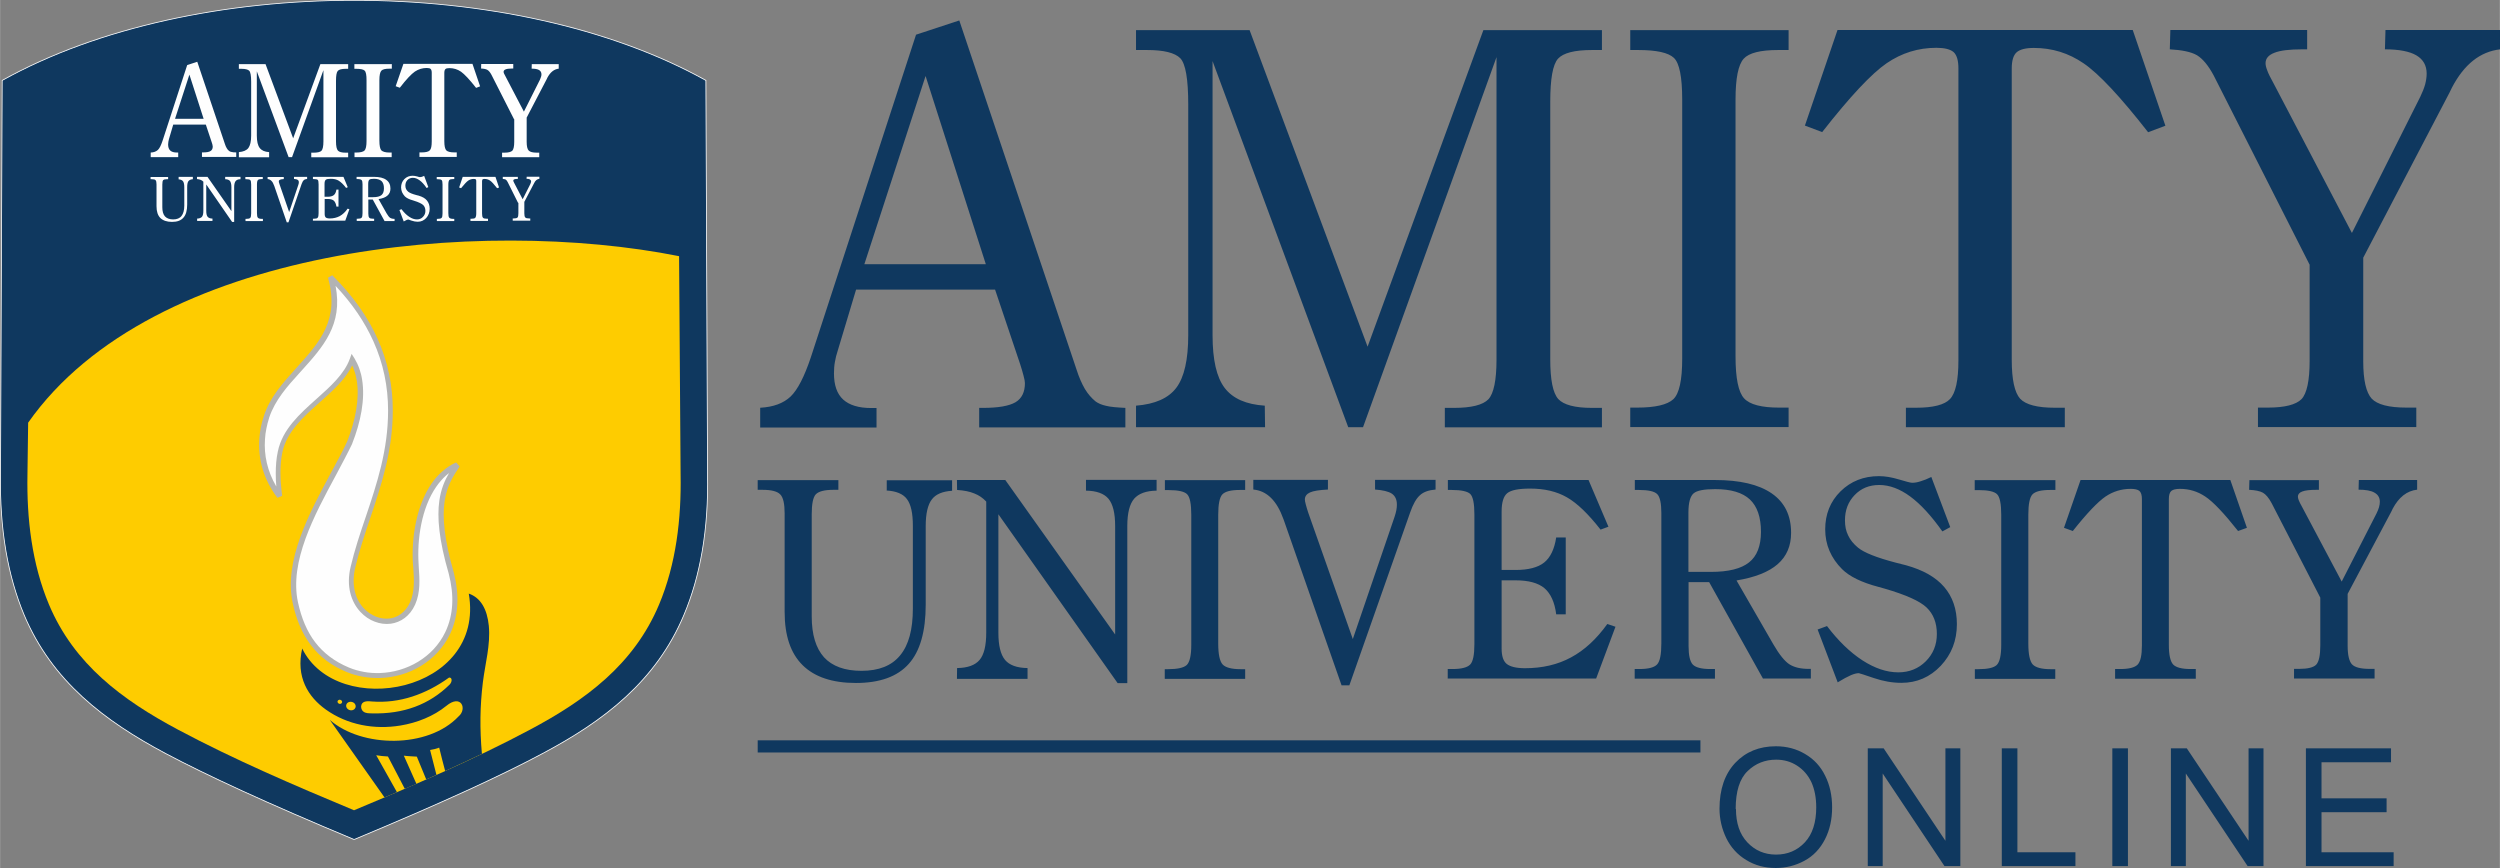 <?xml version="1.0" encoding="UTF-8"?>
<!DOCTYPE svg PUBLIC "-//W3C//DTD SVG 1.1//EN" "http://www.w3.org/Graphics/SVG/1.1/DTD/svg11.dtd">
<!-- Creator: CorelDRAW X6 -->
<svg xmlns="http://www.w3.org/2000/svg" xml:space="preserve" width="239.221mm" height="83.07mm" version="1.1" style="shape-rendering:geometricPrecision; text-rendering:geometricPrecision; image-rendering:optimizeQuality; fill-rule:evenodd; clip-rule:evenodd"
viewBox="0 0 18092 6283"
 xmlns:xlink="http://www.w3.org/1999/xlink">
 <rect x="0" y="0" width="18092" height="6283" fill="#808080" stroke="none"/>
 <defs>
  <style type="text/css">
   <![CDATA[
    .str0 {stroke:#FEFEFE;stroke-width:5.763}
    .fil3 {fill:#B2B3B3}
    .fil1 {fill:#FECC00}
    .fil2 {fill:#FEFEFE}
    .fil0 {fill:#0F385F}
    .fil4 {fill:#0F385F;fill-rule:nonzero}
   ]]>
  </style>
 </defs>
 <g id="Layer_x0020_1">
  <g id="_518537800">
   <path class="fil0 str0" d="M2562 6076c636,-265 1070,-465 1365,-623 443,-235 821,-523 1022,-1002 118,-280 179,-616 171,-1021 -4,-950 -8,-1899 -12,-2848 -1388,-773 -3705,-773 -5093,0 -4,949 -8,1899 -12,2848 -7,405 54,741 171,1021 202,479 580,766 1023,1002 296,157 730,358 1365,623z"/>
   <path class="fil1" d="M2562 5864c427,-178 866,-366 1273,-583 403,-214 752,-472 934,-905 124,-295 162,-624 156,-942l0 -1 0 -1 -11 -1578c-1436,-287 -3811,-76 -4711,1205l-5 373 0 1 0 1c-6,318 32,647 156,942 182,432 531,690 934,905 407,217 846,405 1273,583z"/>
   <path class="fil2" d="M3309 3365c-245,114 -316,468 -300,718 6,96 17,194 -23,285 -117,261 -518,102 -432,-261 87,-369 271,-700 271,-1135 0,-358 -143,-677 -433,-965 90,314 -61,480 -232,670 -93,104 -187,205 -232,341 -62,185 -43,393 96,576 -16,-116 -18,-225 2,-322 59,-286 431,-418 521,-668 96,158 67,386 -17,601 -156,329 -476,777 -393,1159 51,233 166,396 380,485 265,109 596,-1 723,-265 63,-130 67,-276 26,-435 -141,-488 -52,-641 45,-782z"/>
   <path class="fil3" d="M3300 3349l0 0 2 -1 24 28c-47,69 -92,140 -109,253 -17,114 -3,272 66,513l0 0c21,81 30,160 26,234 -4,75 -21,147 -53,214l0 0c-95,197 -298,311 -507,317 -41,1 -81,-2 -122,-9 -40,-7 -80,-18 -118,-34l0 0 0 0c-110,-45 -195,-110 -259,-194 -64,-83 -106,-185 -132,-304 -67,-307 119,-651 277,-945 43,-79 84,-155 117,-226 59,-151 91,-308 69,-442 -4,-25 -10,-50 -19,-74 -4,-12 -9,-23 -14,-34 -49,102 -142,184 -235,267 -118,105 -239,213 -270,361 -10,47 -14,98 -14,150 0,53 5,108 12,166l-34 14c-103,-136 -141,-284 -131,-428 2,-28 6,-56 11,-83 5,-27 13,-54 22,-81l0 -1c45,-136 136,-237 228,-339l8 -9 1 -1c167,-185 313,-347 227,-651l31 -18c147,146 257,300 329,462 73,163 109,335 109,516 0,293 -82,538 -163,779 -40,119 -80,237 -109,360 -30,128 3,230 62,293 26,28 57,48 89,61 32,12 66,17 99,13 59,-8 114,-45 147,-117 35,-79 29,-167 23,-254l0 0 -2 -22c-12,-183 22,-420 135,-584 22,-32 48,-62 77,-87 29,-26 61,-47 97,-64zm-50 74c-8,6 -15,12 -22,18 -26,23 -50,51 -71,81 -108,155 -140,384 -128,560l1 21c6,91 13,184 -26,272 -38,85 -105,129 -176,139 -39,5 -79,0 -117,-15 -38,-14 -73,-38 -103,-70 -67,-72 -105,-185 -71,-327 29,-123 69,-243 110,-363 80,-238 161,-481 161,-767 0,-176 -35,-343 -106,-501 -63,-141 -154,-274 -274,-402 54,281 -89,440 -251,619l-1 1 -8 9c-90,99 -178,197 -221,326l0 0 0 1c-8,25 -15,51 -20,77 -5,26 -9,52 -10,78 -8,113 17,230 82,341 -3,-32 -4,-64 -4,-95 0,-55 4,-108 15,-158 33,-161 158,-272 281,-382 101,-90 200,-179 240,-289l13 -36 21 33 0 0 0 0c14,24 26,48 35,74 9,26 16,52 20,80 23,141 -10,306 -72,463l0 1 0 0 0 0c-34,71 -75,147 -118,228 -156,289 -338,626 -274,920 25,114 65,211 125,289 60,78 140,139 243,182l0 0 0 0c35,15 73,25 110,32 38,7 76,9 114,8 195,-6 386,-113 474,-296l0 0c30,-63 46,-129 50,-200 4,-71 -5,-145 -25,-223 -72,-247 -85,-410 -68,-529 12,-84 39,-146 71,-201z"/>
   <path class="fil0" d="M2186 4693c254,519 1329,320 1206,-397 86,30 133,112 145,233 13,139 -26,272 -43,409 -21,172 -23,334 -7,518 -88,42 -177,83 -266,124 -15,-57 -30,-114 -43,-169 -21,8 -45,14 -66,17 15,60 30,120 46,180l-74 33c-23,-56 -46,-111 -68,-165 -29,-2 -67,-3 -94,-7 30,67 61,136 91,204l-84 36c-41,-78 -82,-157 -122,-234 -30,-1 -58,-5 -85,-9 49,87 100,178 150,267l-90 38 -396 -561c230,203 712,209 932,-25 64,-53 20,-166 -89,-76 -91,74 -210,122 -332,142 -188,31 -383,-4 -540,-116 -127,-91 -219,-235 -170,-444zm276 372c9,2 15,10 13,18 -2,8 -10,13 -19,11 -9,-2 -15,-10 -14,-18 2,-8 10,-13 20,-12zm83 15c19,4 31,20 28,37 -4,17 -21,27 -40,23 -18,-4 -31,-20 -28,-37 3,-17 21,-27 40,-23zm70 21c-5,15 -2,35 13,48 18,15 41,13 63,14 228,6 415,-63 563,-209 21,-23 17,-53 -5,-50 -168,121 -357,188 -557,173 -23,-2 -66,-8 -77,24z"/>
   <path class="fil0" d="M6255 1912l879 0 -436 -1362 -443 1362zm-754 1180l0 -141c95,-5 168,-32 220,-81 51,-49 100,-144 147,-285l761 -2334 313 -103 848 2525c18,57 39,104 61,142 23,38 49,67 77,90 19,14 44,25 76,32 31,8 78,12 140,15l0 141 -1058 0 0 -141 27 0c112,0 190,-14 236,-41 45,-27 68,-73 68,-138 0,-11 -3,-29 -10,-54 -6,-25 -15,-53 -25,-85l-181 -538 -1006 0 -134 446c-8,23 -14,49 -19,76 -5,27 -7,55 -7,84 0,86 22,149 67,190 44,40 112,61 202,61l39 0 0 141 -842 0zm5330 -2681l-967 2681 -107 0 -982 -2650 0 1983c0,179 29,306 88,383 59,77 155,119 290,128l2 156 -934 0 0 -156c138,-11 235,-54 292,-130 57,-76 86,-203 86,-381l0 -1667c0,-185 -19,-297 -58,-337 -39,-39 -119,-59 -240,-59l-80 0 0 -144 822 0 854 2291 838 -2291 858 0 0 144 -72 0c-126,0 -208,21 -246,63 -38,43 -56,146 -56,313l0 1863c0,148 19,243 58,287 39,42 120,64 244,64l72 0 0 141 -1137 0 0 -141 66 0c126,0 209,-21 249,-62 39,-42 59,-138 59,-289l0 -2190zm2113 -193l0 144 -76 0c-128,0 -211,21 -249,63 -39,43 -59,141 -59,295l0 1860c0,158 21,259 62,303 41,45 126,67 253,67l69 0 0 141 -1146 0 0 -141 49 0c133,0 220,-21 263,-61 43,-41 64,-139 64,-293l0 -1876c0,-162 -20,-263 -60,-301 -40,-38 -126,-57 -259,-57l-57 0 0 -144 1146 0zm2491 0l236 692 -125 47c-201,-257 -356,-423 -466,-498 -109,-75 -229,-112 -361,-112 -60,0 -101,11 -124,31 -24,21 -36,60 -36,117l0 2110c0,143 21,237 61,281 41,43 124,65 251,65l72 0 0 141 -1150 0 0 -141 72 0c125,0 208,-21 247,-63 41,-43 61,-136 61,-280l0 -2114c0,-57 -12,-96 -35,-117 -23,-20 -65,-31 -124,-31 -132,0 -251,37 -361,112 -109,75 -265,241 -466,498l-125 -47 236 -692 2136 0zm1281 1700l-694 -1369c-39,-74 -80,-123 -122,-149 -43,-25 -109,-38 -197,-43l4 -140 990 0 0 140 -35 0c-93,0 -160,8 -202,25 -42,16 -64,41 -64,75 0,15 4,32 12,52 7,21 24,55 49,100l564 1077 495 -986c15,-31 27,-61 35,-89 7,-28 11,-54 11,-78 0,-59 -25,-103 -74,-132 -49,-29 -126,-44 -228,-44l4 -140 830 0 0 140c-146,17 -261,109 -349,277 -8,17 -14,29 -18,37l-624 1194 0 750c0,136 21,226 61,270 41,43 124,65 251,65l72 0 0 141 -1146 0 0 -141 72 0c122,0 203,-21 243,-61 39,-41 59,-134 59,-278l0 -694z"/>
   <path class="fil0" d="M6417 3552l0 -76 473 0 0 76c-69,4 -119,25 -147,63 -29,38 -44,102 -44,192l0 569c0,194 -41,338 -123,429 -82,92 -210,138 -382,138 -170,0 -299,-43 -386,-129 -87,-86 -130,-214 -130,-385l0 -713c0,-70 -10,-116 -32,-138 -21,-22 -64,-33 -128,-33l-35 0 0 -70 584 0 0 70 -36 0c-64,0 -106,11 -127,32 -20,21 -30,69 -30,145l0 739c0,132 30,230 89,296 60,65 150,98 271,98 126,0 219,-37 280,-112 62,-75 92,-187 92,-338l0 -600c0,-91 -14,-155 -43,-193 -28,-38 -78,-58 -148,-62zm858 -78l795 1118 0 -785c0,-93 -16,-158 -48,-197 -32,-38 -86,-58 -163,-59l0 -78 511 0 0 78c-76,1 -130,21 -163,59 -32,38 -49,103 -49,197l0 1137 -70 0 -863 -1222 0 857c0,93 16,158 48,197 32,38 86,58 163,59l0 78 -511 0 1 -78c77,-1 131,-21 163,-59 32,-38 48,-103 48,-197l0 -949c-24,-26 -53,-46 -87,-59 -34,-14 -75,-22 -124,-25l-1 -72 348 0zm1736 0l0 72 -38 0c-65,0 -107,11 -127,32 -20,21 -30,71 -30,148l0 931c0,79 11,129 32,152 21,22 64,34 128,34l35 0 0 70 -582 0 0 -70 25 0c67,0 112,-10 134,-30 22,-21 33,-70 33,-147l0 -939c0,-81 -10,-131 -31,-151 -20,-19 -64,-29 -132,-29l-28 0 0 -72 582 0zm698 1487l-417 -1193c-1,-3 -2,-7 -4,-11 -48,-134 -120,-205 -218,-214l0 -70 540 0 0 70c-62,3 -106,10 -130,21 -24,11 -37,28 -37,51 0,7 2,19 7,37 4,18 11,37 18,60l322 913 302 -884c6,-18 10,-33 13,-48 3,-15 4,-29 4,-41 0,-36 -12,-62 -36,-79 -24,-16 -65,-26 -122,-30l0 -70 438 0 0 70c-49,4 -87,17 -113,41 -26,23 -50,64 -71,125l-440 1251 -55 0zm768 -49l0 -70 34 0c65,0 107,-11 128,-32 21,-21 31,-71 31,-149l0 -937c0,-80 -10,-129 -30,-149 -20,-19 -65,-29 -134,-29l-28 0 0 -72 1018 0 144 338 -57 21c-89,-114 -170,-192 -244,-234 -73,-42 -162,-63 -265,-63 -84,0 -139,11 -166,33 -27,22 -41,66 -41,133l0 423 101 0c93,0 162,-18 207,-54 45,-36 74,-97 87,-181l69 0 0 556 -69 0c-11,-88 -40,-150 -85,-189 -45,-38 -115,-57 -209,-57l-101 0 0 493c0,55 12,92 37,112 25,20 69,31 132,31 126,0 237,-26 333,-78 97,-52 184,-132 263,-242l59 20 -140 375 -1073 0zm2282 0l-390 -699 -149 0 0 461c0,69 10,114 31,136 21,21 63,32 126,32l34 0 0 70 -581 0 0 -70 34 0c65,0 107,-11 128,-33 21,-22 31,-73 31,-154l0 -941c0,-72 -10,-118 -30,-138 -20,-20 -64,-30 -132,-30l-30 0 0 -72 579 0c181,0 318,32 412,97 94,65 140,160 140,285 0,95 -32,170 -97,227 -64,56 -164,96 -298,118l267 463c43,74 82,122 116,144 35,22 81,33 140,33l15 0 0 70 -345 0zm-540 -773l162 0c128,0 220,-23 277,-69 57,-45 86,-119 86,-221 0,-106 -27,-184 -80,-234 -53,-50 -137,-75 -251,-75 -81,0 -133,10 -157,31 -24,21 -37,67 -37,138l0 429zm1081 801l-146 -384 68 -25c81,107 167,190 256,248 90,58 176,87 260,87 79,0 146,-27 199,-80 53,-53 80,-119 80,-198 0,-80 -25,-144 -74,-191 -49,-47 -150,-92 -304,-137 -9,-2 -23,-7 -43,-12 -122,-32 -211,-75 -265,-129 -39,-39 -70,-83 -91,-132 -21,-49 -31,-101 -31,-156 0,-110 37,-202 111,-275 74,-73 167,-110 278,-110 44,0 92,8 145,24 53,16 84,24 95,24 18,0 39,-3 62,-11 24,-7 49,-17 77,-31l137 363 -57 31c-80,-113 -157,-197 -233,-253 -75,-55 -150,-83 -224,-83 -72,0 -131,24 -178,73 -47,49 -70,109 -70,183 0,41 7,77 23,109 15,32 39,62 72,89 44,36 135,72 272,108 33,8 58,15 75,19 123,34 215,86 276,157 61,71 92,161 92,269 0,119 -39,219 -117,302 -78,82 -173,123 -285,123 -66,0 -132,-12 -200,-35 -68,-23 -104,-35 -108,-35 -15,0 -35,5 -58,15 -23,10 -55,27 -94,51zm1575 -1466l0 72 -39 0c-65,0 -107,11 -127,32 -20,21 -30,71 -30,148l0 931c0,79 11,129 32,152 21,22 64,34 128,34l35 0 0 70 -582 0 0 -70 25 0c67,0 112,-10 133,-30 22,-21 33,-70 33,-147l0 -939c0,-81 -10,-131 -31,-151 -20,-19 -64,-29 -132,-29l-29 0 0 -72 582 0zm1266 0l120 346 -64 23c-102,-129 -181,-212 -237,-249 -55,-37 -116,-56 -183,-56 -30,0 -51,5 -63,15 -12,10 -18,30 -18,59l0 1056c0,72 11,119 31,141 21,22 63,33 127,33l37 0 0 70 -584 0 0 -70 37 0c64,0 105,-11 126,-32 21,-22 31,-68 31,-140l0 -1058c0,-29 -6,-48 -18,-59 -12,-10 -33,-15 -63,-15 -67,0 -128,19 -183,56 -55,38 -134,120 -236,249l-64 -23 120 -346 1086 0zm651 851l-353 -685c-20,-37 -41,-62 -62,-74 -22,-12 -55,-19 -100,-21l2 -70 503 0 0 70 -18 0c-47,0 -81,4 -102,12 -22,8 -32,21 -32,37 0,7 2,16 6,26 4,11 12,27 25,50l286 539 252 -493c8,-16 14,-31 18,-45 4,-14 6,-27 6,-39 0,-29 -12,-51 -38,-66 -25,-15 -64,-22 -116,-22l2 -70 422 0 0 70c-74,8 -133,55 -177,138 -4,8 -7,15 -9,19l-317 597 0 375c0,68 11,113 31,135 21,22 63,33 128,33l36 0 0 70 -583 0 0 -70 37 0c62,0 103,-10 123,-30 20,-21 30,-67 30,-139l0 -347z"/>
   <g>
    <polygon class="fil4" points="12306,5446 5483,5446 5483,5358 12306,5358 "/>
   </g>
   <path class="fil2" d="M1267 860l206 0 -103 -320 -104 320zm-177 277l0 -33c22,-1 39,-7 52,-19 12,-11 23,-34 34,-67l178 -547 73 -24 199 592c4,13 9,25 14,33 5,9 11,16 18,21 4,3 10,6 18,7 7,2 18,3 33,3l0 33 -248 0 0 -33 7 0c26,0 45,-3 55,-10 10,-6 16,-17 16,-32 0,-3 -1,-7 -2,-13 -2,-6 -3,-13 -6,-20l-42 -126 -236 0 -31 105c-2,6 -3,12 -4,18 -1,6 -2,13 -2,20 0,20 5,35 16,45 10,9 26,14 48,14l9 0 0 33 -198 0zm1250 -629l-227 629 -25 0 -230 -621 0 465c0,42 7,72 21,90 14,18 36,28 68,30l0 37 -219 0 0 -37c32,-3 55,-12 69,-30 13,-18 20,-48 20,-89l0 -391c0,-43 -5,-70 -14,-79 -9,-9 -28,-14 -56,-14l-19 0 0 -34 193 0 200 537 197 -537 201 0 0 34 -17 0c-30,0 -49,5 -58,15 -9,10 -13,34 -13,73l0 437c0,35 5,57 14,67 9,10 28,15 57,15l17 0 0 33 -267 0 0 -33 16 0c30,0 49,-5 58,-14 9,-10 14,-32 14,-68l0 -514zm495 -45l0 34 -18 0c-30,0 -49,5 -58,15 -9,10 -14,33 -14,69l0 436c0,37 5,61 14,71 10,10 30,16 59,16l16 0 0 33 -269 0 0 -33 11 0c31,0 51,-5 61,-14 10,-10 15,-33 15,-69l0 -440c0,-38 -4,-61 -14,-70 -9,-9 -30,-13 -61,-13l-13 0 0 -34 269 0zm584 0l55 162 -29 11c-47,-60 -84,-99 -109,-117 -25,-17 -53,-26 -84,-26 -14,0 -24,2 -29,7 -5,5 -8,14 -8,27l0 495c0,34 5,56 14,66 10,10 29,15 59,15l17 0 0 33 -270 0 0 -33 17 0c29,0 49,-5 58,-15 10,-10 14,-32 14,-66l0 -496c0,-13 -3,-22 -8,-27 -5,-5 -15,-7 -29,-7 -31,0 -59,9 -85,26 -26,18 -62,56 -109,117l-30 -11 56 -162 501 0zm300 399l-163 -321c-9,-17 -19,-29 -29,-35 -10,-6 -25,-9 -46,-10l1 -33 232 0 0 33 -8 0c-22,0 -37,2 -47,6 -10,4 -15,10 -15,18 0,3 1,7 3,12 2,5 6,13 12,23l132 253 116 -231c3,-7 6,-14 8,-21 2,-6 3,-12 3,-18 0,-14 -6,-24 -17,-31 -12,-7 -30,-10 -54,-10l1 -33 195 0 0 33c-34,4 -61,26 -82,65 -2,4 -3,7 -4,9l-146 280 0 176c0,32 5,53 15,63 10,10 29,15 59,15l17 0 0 33 -269 0 0 -33 17 0c28,0 47,-5 57,-14 9,-10 14,-31 14,-65l0 -163z"/>
   <path class="fil2" d="M1292 1297l0 -17 103 0 0 17c-15,1 -26,6 -32,14 -6,8 -9,23 -9,43l0 126c0,43 -9,75 -27,95 -18,21 -45,31 -83,31 -37,0 -65,-10 -84,-28 -19,-19 -28,-48 -28,-85l0 -158c0,-16 -2,-26 -7,-31 -4,-5 -14,-7 -28,-7l-8 0 0 -16 127 0 0 16 -8 0c-14,0 -23,2 -28,7 -4,5 -6,15 -6,32l0 164c0,29 6,51 19,66 13,14 33,22 59,22 27,0 48,-8 61,-25 13,-17 20,-41 20,-75l0 -133c0,-20 -3,-34 -9,-43 -6,-8 -17,-13 -32,-14zm209 -17l173 248 0 -174c0,-21 -4,-35 -10,-44 -7,-8 -19,-13 -35,-13l0 -17 111 0 0 17c-17,0 -28,5 -35,13 -7,9 -11,23 -11,44l0 252 -15 0 -187 -271 0 190c0,21 3,35 10,44 7,8 19,13 35,13l0 17 -111 0 0 -17c16,0 28,-5 35,-13 7,-9 10,-23 10,-44l0 -210c-5,-6 -12,-10 -19,-13 -7,-3 -17,-5 -27,-6l0 -16 76 0zm400 0l0 16 -8 0c-14,0 -23,2 -27,7 -5,5 -7,15 -7,33l0 206c0,18 2,29 7,34 4,5 14,8 28,8l8 0 0 16 -126 0 0 -16 5 0c15,0 24,-2 29,-7 5,-5 7,-15 7,-33l0 -208c0,-18 -2,-29 -7,-33 -4,-4 -14,-6 -29,-6l-6 0 0 -16 126 0zm174 330l-91 -265c-1,-1 -1,-2 -1,-2 -10,-30 -26,-45 -47,-47l0 -15 117 0 0 15c-13,1 -23,2 -28,5 -5,3 -8,6 -8,11 0,2 0,4 1,8 1,4 2,8 4,13l70 202 66 -196c1,-4 2,-8 3,-11 1,-3 1,-6 1,-9 0,-8 -3,-14 -8,-17 -5,-4 -14,-6 -27,-7l0 -15 95 0 0 15c-11,1 -19,4 -24,9 -6,5 -11,14 -16,28l-95 277 -12 0zm189 -11l0 -16 7 0c14,0 23,-2 27,-7 5,-5 7,-16 7,-33l0 -208c0,-18 -2,-29 -6,-33 -4,-4 -14,-6 -29,-6l-6 0 0 -16 221 0 31 75 -12 5c-19,-25 -37,-42 -53,-52 -16,-10 -35,-14 -58,-14 -18,0 -30,2 -36,7 -6,5 -9,15 -9,29l0 94 22 0c20,0 35,-4 45,-12 10,-8 16,-21 19,-40l15 0 0 123 -15 0c-3,-19 -9,-33 -18,-42 -10,-9 -25,-13 -45,-13l-22 0 0 109c0,12 3,20 8,25 5,4 15,7 29,7 27,0 51,-6 72,-17 21,-12 40,-29 57,-54l13 4 -30 83 -233 0zm518 0l-85 -155 -32 0 0 102c0,15 2,25 7,30 5,5 14,7 27,7l8 0 0 16 -126 0 0 -16 7 0c14,0 23,-2 28,-7 5,-5 7,-16 7,-34l0 -208c0,-16 -2,-26 -7,-31 -4,-4 -14,-7 -29,-7l-7 0 0 -16 126 0c39,0 69,7 89,22 20,14 30,35 30,63 0,21 -7,38 -21,50 -14,13 -35,21 -65,26l58 103c10,17 18,27 25,32 8,5 18,8 30,8l3 0 0 16 -75 0zm-117 -172l35 0c28,0 48,-5 60,-15 12,-10 18,-26 18,-49 0,-24 -6,-41 -17,-52 -12,-11 -30,-17 -55,-17 -17,0 -29,2 -34,7 -5,4 -8,15 -8,31l0 95zm257 178l-32 -85 15 -6c18,24 36,42 56,55 19,13 38,19 56,19 17,0 32,-6 43,-18 12,-12 18,-26 18,-44 0,-18 -6,-32 -16,-42 -11,-10 -33,-21 -66,-31 -2,0 -5,-1 -9,-3 -26,-7 -46,-17 -58,-29 -8,-9 -15,-19 -20,-30 -4,-11 -7,-22 -7,-34 0,-24 8,-45 24,-61 16,-16 36,-24 60,-24 10,0 20,2 32,5 11,4 18,5 21,5 4,0 8,-1 13,-2 5,-2 11,-4 17,-7l30 81 -12 7c-17,-25 -34,-44 -51,-56 -17,-12 -32,-18 -49,-18 -16,0 -29,6 -39,16 -10,11 -15,24 -15,41 0,9 2,17 5,24 3,7 9,14 16,20 10,8 29,16 59,24 7,2 12,3 16,4 27,8 47,19 60,35 13,16 20,36 20,60 0,26 -9,49 -25,67 -17,18 -37,27 -62,27 -14,0 -29,-3 -44,-8 -15,-5 -23,-8 -23,-8 -3,0 -8,1 -13,3 -5,2 -12,6 -21,11zm365 -325l0 16 -8 0c-14,0 -23,2 -28,7 -4,5 -7,15 -7,33l0 206c0,18 2,29 7,34 5,5 14,8 28,8l8 0 0 16 -126 0 0 -16 5 0c14,0 24,-2 29,-7 5,-5 7,-15 7,-33l0 -208c0,-18 -2,-29 -7,-33 -4,-4 -14,-6 -29,-6l-6 0 0 -16 126 0zm298 0l26 77 -14 5c-22,-28 -39,-47 -51,-55 -12,-8 -25,-12 -40,-12 -6,0 -11,1 -14,3 -2,2 -4,7 -4,13l0 234c0,16 2,26 7,31 4,5 14,7 28,7l8 0 0 16 -127 0 0 -16 8 0c14,0 23,-2 27,-7 4,-5 7,-15 7,-31l0 -234c0,-6 -1,-11 -4,-13 -2,-2 -7,-3 -14,-3 -15,0 -28,4 -40,12 -12,8 -29,27 -52,55l-14 -5 26 -77 236 0zm164 189l-76 -152c-4,-8 -9,-14 -13,-17 -5,-3 -12,-4 -22,-5l0 -15 109 0 0 15 -4 0c-10,0 -18,1 -22,3 -5,2 -7,5 -7,8 0,2 0,4 1,6 1,2 3,6 5,11l62 119 55 -109c2,-4 3,-7 4,-10 1,-3 2,-6 2,-9 0,-7 -3,-11 -8,-15 -5,-3 -14,-5 -25,-5l1 -15 92 0 0 15c-16,2 -29,12 -38,31 -1,2 -2,3 -2,4l-69 132 0 83c0,15 2,25 7,30 4,5 14,7 28,7l8 0 0 16 -127 0 0 -16 8 0c13,0 22,-2 27,-7 4,-5 6,-15 6,-31l0 -77z"/>
   <path class="fil4" d="M12444 5853c0,75 17,146 49,213 33,67 81,120 144,158 63,39 134,58 215,58 74,0 143,-18 206,-52 64,-34 114,-87 149,-155 35,-68 52,-145 52,-232 0,-86 -17,-162 -50,-228 -33,-68 -81,-120 -144,-157 -63,-38 -134,-57 -213,-57 -120,0 -218,40 -294,120 -76,81 -114,192 -114,332zm117 2c0,-128 29,-220 87,-275 57,-55 126,-82 206,-82 56,0 106,14 151,43 45,29 80,69 104,120 23,51 35,112 35,182 0,109 -27,194 -82,253 -55,59 -125,89 -209,89 -83,0 -152,-30 -207,-88 -56,-59 -83,-140 -83,-243zm956 413l108 0 0 -670 447 670 115 0 0 -852 -108 0 0 669 -447 -669 -115 0 0 852zm970 0l533 0 0 -100 -420 0 0 -752 -113 0 0 852zm800 0l113 0 0 -852 -113 0 0 852zm424 0l108 0 0 -670 447 670 115 0 0 -852 -108 0 0 669 -447 -669 -115 0 0 852zm977 0l635 0 0 -100 -522 0 0 -290 471 0 0 -100 -471 0 0 -261 503 0 0 -101 -616 0 0 852z"/>
  </g>
 </g>
</svg>
